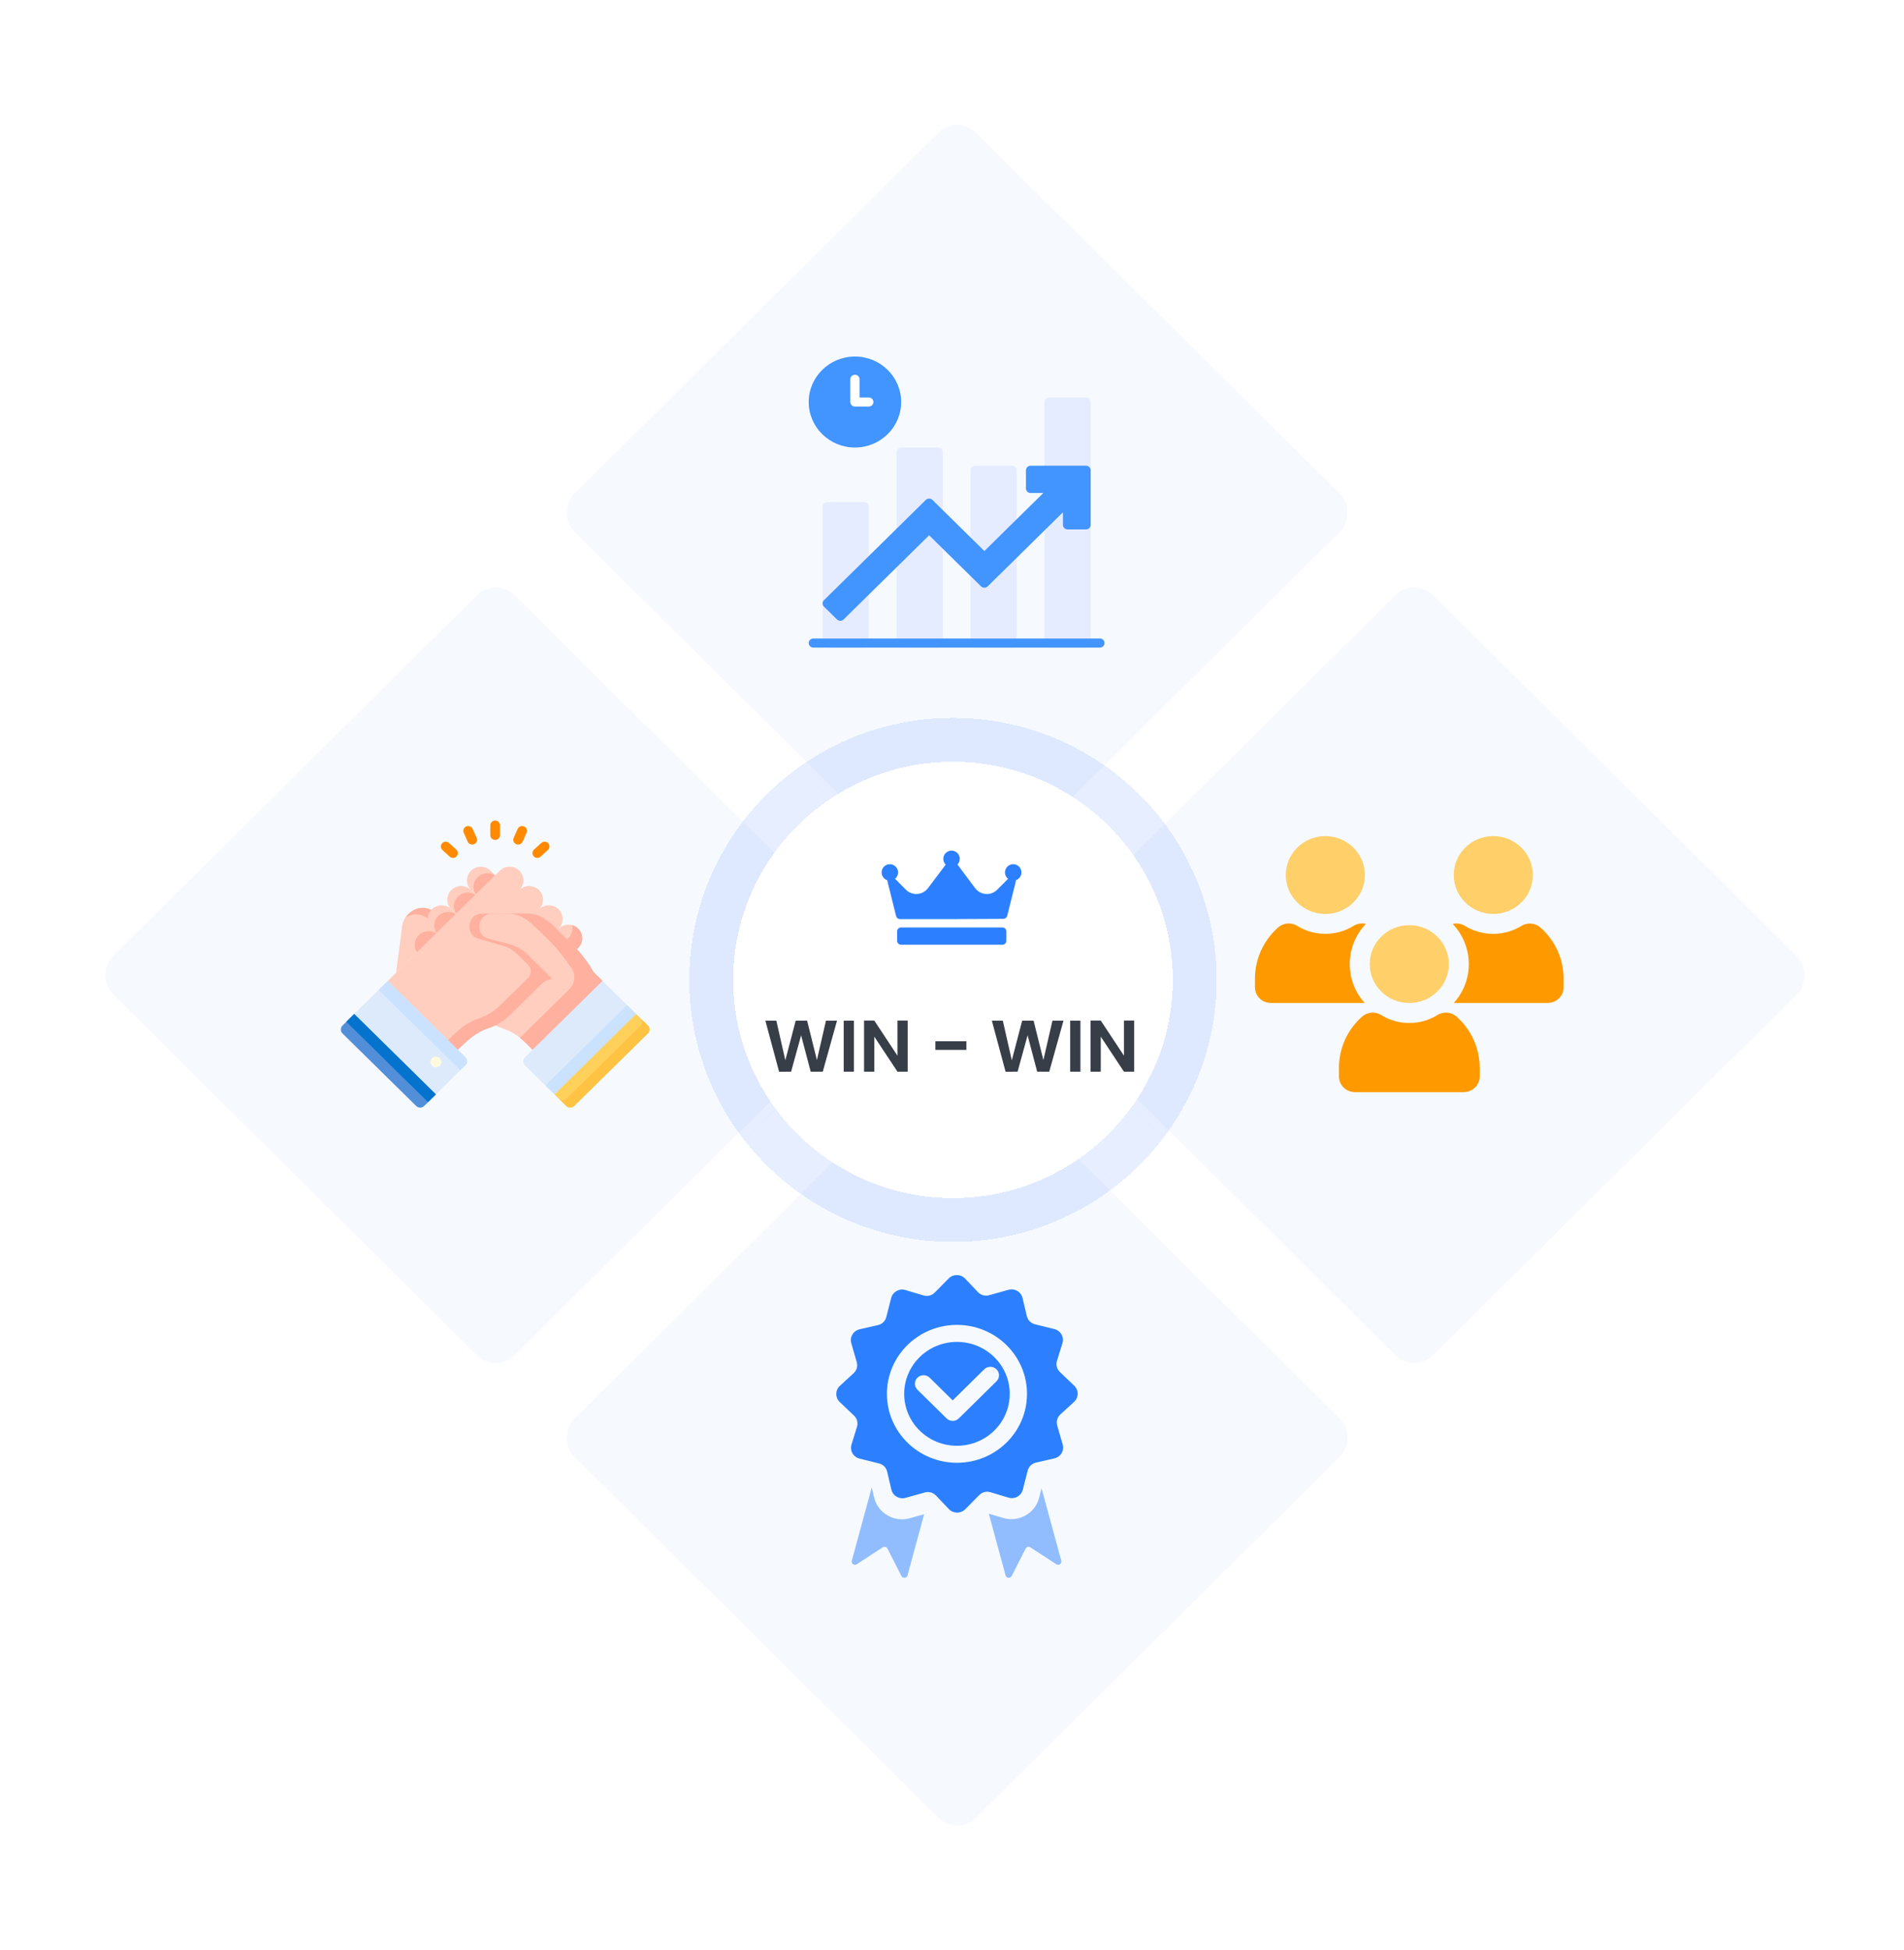 <svg width="375" height="384" viewBox="0 0 375 384" fill="none" xmlns="http://www.w3.org/2000/svg">
<g filter="url(#filter0_d_6359_101741)">
<rect width="115" height="115" rx="6.912" transform="matrix(0.71 0.704 -0.71 0.704 188.512 17)" fill="#F6FAFF"/>
<rect y="1.217" width="113.272" height="113.272" rx="6.048" transform="matrix(0.71 0.704 -0.71 0.704 189.376 17.36)" stroke="white" stroke-width="1.728"/>
</g>
<path d="M213.9 78.272H206.617C206.115 78.272 205.707 78.674 205.707 79.168V126.647C205.707 127.142 206.115 127.543 206.617 127.543H213.9C214.403 127.543 214.811 127.142 214.811 126.647V79.168C214.811 78.674 214.403 78.272 213.9 78.272Z" fill="#E6ECFF"/>
<path d="M199.334 91.707H192.051C191.548 91.707 191.141 92.108 191.141 92.602V126.644C191.141 127.138 191.548 127.54 192.051 127.54H199.334C199.837 127.54 200.244 127.138 200.244 126.644V92.602C200.244 92.108 199.837 91.707 199.334 91.707Z" fill="#E6ECFF"/>
<path d="M170.203 98.877H162.92C162.417 98.877 162.01 99.278 162.01 99.773V126.648C162.01 127.142 162.417 127.543 162.92 127.543H170.203C170.706 127.543 171.113 127.142 171.113 126.648V99.773C171.113 99.278 170.706 98.877 170.203 98.877Z" fill="#E6ECFF"/>
<path d="M184.771 88.129H177.488C176.986 88.129 176.578 88.53 176.578 89.025V126.649C176.578 127.144 176.986 127.545 177.488 127.545H184.771C185.274 127.545 185.682 127.144 185.682 126.649V89.025C185.682 88.53 185.274 88.129 184.771 88.129Z" fill="#E6ECFF"/>
<path d="M213.902 91.709H202.978C202.736 91.709 202.505 91.803 202.334 91.971C202.163 92.139 202.067 92.367 202.067 92.604V96.188C202.067 96.425 202.163 96.653 202.334 96.821C202.505 96.989 202.736 97.083 202.978 97.083H205.487L193.874 108.511L183.639 98.439C183.465 98.277 183.235 98.187 182.995 98.187C182.756 98.187 182.526 98.277 182.352 98.439L162.278 118.192C162.108 118.36 162.012 118.588 162.012 118.825C162.012 119.063 162.108 119.29 162.278 119.458L164.855 121.994C165.025 122.162 165.257 122.256 165.498 122.256C165.74 122.256 165.971 122.162 166.142 121.994L182.995 105.409L193.23 115.481C193.404 115.643 193.635 115.733 193.874 115.733C194.113 115.733 194.344 115.643 194.518 115.481L209.35 100.877V103.354C209.35 103.592 209.446 103.82 209.617 103.988C209.787 104.156 210.019 104.25 210.26 104.25H213.902C214.143 104.25 214.375 104.156 214.546 103.988C214.716 103.82 214.812 103.592 214.812 103.354V92.604C214.812 92.367 214.716 92.139 214.546 91.971C214.375 91.803 214.143 91.709 213.902 91.709Z" fill="#4294FF"/>
<path d="M168.383 88.126C173.411 88.126 177.486 84.115 177.486 79.167C177.486 74.22 173.411 70.209 168.383 70.209C163.355 70.209 159.279 74.22 159.279 79.167C159.279 84.115 163.355 88.126 168.383 88.126Z" fill="#4294FF"/>
<path d="M216.632 127.527H160.19C159.948 127.527 159.717 127.433 159.546 127.265C159.375 127.097 159.279 126.869 159.279 126.632C159.279 126.394 159.375 126.166 159.546 125.998C159.717 125.83 159.948 125.736 160.19 125.736H216.632C216.873 125.736 217.105 125.83 217.276 125.998C217.446 126.166 217.542 126.394 217.542 126.632C217.542 126.869 217.446 127.097 217.276 127.265C217.105 127.433 216.873 127.527 216.632 127.527Z" fill="#4294FF"/>
<path d="M171.112 80.065H168.381C168.14 80.065 167.908 79.97 167.737 79.802C167.567 79.634 167.471 79.406 167.471 79.169V74.69C167.471 74.452 167.567 74.224 167.737 74.056C167.908 73.888 168.14 73.794 168.381 73.794C168.622 73.794 168.854 73.888 169.025 74.056C169.195 74.224 169.291 74.452 169.291 74.69V78.273H171.112C171.353 78.273 171.585 78.368 171.755 78.535C171.926 78.704 172.022 78.931 172.022 79.169C172.022 79.406 171.926 79.634 171.755 79.802C171.585 79.97 171.353 80.065 171.112 80.065Z" fill="white"/>
<g filter="url(#filter1_d_6359_101741)">
<rect width="115" height="115" rx="6.912" transform="matrix(0.71 0.704 -0.71 0.704 188.514 199.152)" fill="#F6FAFF"/>
<rect y="1.217" width="113.272" height="113.272" rx="6.048" transform="matrix(0.71 0.704 -0.71 0.704 189.378 199.512)" stroke="white" stroke-width="1.728"/>
</g>
<g clip-path="url(#clip0_6359_101741)">
<path fill-rule="evenodd" clip-rule="evenodd" d="M195.097 293.859C194.277 293.616 193.444 293.825 192.846 294.435L190.112 297.199C189.222 298.105 187.751 298.087 186.878 297.171L184.361 294.521C183.775 293.905 182.948 293.679 182.119 293.911L178.346 294.962C177.112 295.307 175.853 294.577 175.559 293.338L174.726 289.811C174.536 288.985 173.934 288.381 173.101 288.178L169.297 287.234C169.003 287.162 168.727 287.032 168.486 286.851C168.245 286.67 168.043 286.443 167.895 286.183C167.746 285.924 167.652 285.637 167.62 285.34C167.587 285.043 167.617 284.743 167.706 284.458L168.781 280.993C169.028 280.185 168.815 279.365 168.201 278.771L165.386 276.087C164.466 275.211 164.484 273.764 165.421 272.904L168.11 270.427C168.736 269.851 168.971 269.038 168.736 268.222L167.662 264.509C167.311 263.294 168.059 262.056 169.311 261.767L172.896 260.947C173.735 260.76 174.35 260.167 174.562 259.348L175.517 255.605C175.833 254.378 177.108 253.672 178.338 254.039L181.86 255.096C182.681 255.34 183.52 255.13 184.117 254.526L186.845 251.756C187.735 250.851 189.212 250.869 190.086 251.79L192.597 254.436C193.182 255.052 194.015 255.284 194.842 255.052L198.611 253.996C198.903 253.913 199.208 253.89 199.509 253.928C199.81 253.966 200.099 254.064 200.36 254.216C200.621 254.368 200.848 254.571 201.026 254.812C201.205 255.053 201.331 255.328 201.398 255.619L202.231 259.146C202.425 259.972 203.029 260.576 203.862 260.786L207.66 261.725C208.906 262.036 209.63 263.29 209.251 264.501L208.177 267.967C207.929 268.774 208.142 269.6 208.762 270.188L211.571 272.872C212.491 273.748 212.473 275.202 211.543 276.061L208.85 278.532C208.223 279.108 207.994 279.928 208.229 280.741L209.297 284.45C209.382 284.737 209.405 285.038 209.367 285.334C209.329 285.63 209.23 285.916 209.075 286.172C208.92 286.429 208.714 286.652 208.469 286.828C208.223 287.003 207.944 287.127 207.648 287.192L204.063 288.012C203.224 288.203 202.61 288.798 202.403 289.617L201.444 293.354C201.128 294.581 199.854 295.293 198.624 294.92L195.097 293.859ZM198.232 284.082C200.725 281.623 202.271 278.231 202.271 274.484C202.271 270.731 200.725 267.339 198.232 264.88C195.734 262.425 192.287 260.903 188.479 260.903C184.665 260.903 181.217 262.425 178.719 264.878C176.226 267.337 174.68 270.729 174.68 274.482C174.68 278.229 176.226 281.621 178.719 284.08C181.217 286.532 184.665 288.054 188.479 288.054C192.287 288.054 195.734 286.534 198.232 284.082ZM198.871 274.482C198.871 277.301 197.71 279.864 195.827 281.71C193.948 283.565 191.346 284.706 188.479 284.706C185.607 284.706 183.009 283.563 181.126 281.71C179.248 279.862 178.082 277.301 178.082 274.482C178.082 271.656 179.248 269.099 181.126 267.247C183.009 265.398 185.607 264.252 188.479 264.252C191.346 264.252 193.948 265.398 195.827 267.247C197.71 269.101 198.871 271.656 198.871 274.482ZM196.257 272.013C196.415 271.858 196.541 271.673 196.627 271.47C196.712 271.266 196.757 271.048 196.757 270.828C196.757 270.608 196.712 270.39 196.627 270.187C196.541 269.984 196.415 269.799 196.257 269.644C195.596 268.994 194.516 268.994 193.855 269.644L187.634 275.766L183.1 271.301C182.433 270.651 181.353 270.651 180.693 271.301C180.534 271.456 180.408 271.641 180.323 271.844C180.237 272.047 180.193 272.265 180.193 272.485C180.193 272.706 180.237 272.924 180.323 273.127C180.408 273.33 180.534 273.515 180.693 273.67L186.432 279.317C187.092 279.974 188.173 279.974 188.839 279.317L196.257 272.013Z" fill="#2C80FF"/>
<g opacity="0.5">
<path fill-rule="evenodd" clip-rule="evenodd" d="M179.193 298.975L182.014 298.183L178.733 310.234C178.577 310.794 177.803 310.872 177.538 310.353L174.792 304.955C174.619 304.616 174.184 304.496 173.862 304.706L168.742 308.036C168.248 308.353 167.612 307.906 167.766 307.34L171.695 292.902L172.161 294.887C172.891 297.979 176.091 299.84 179.193 298.975ZM199.254 310.353L202 304.955C202.172 304.616 202.604 304.496 202.924 304.706L208.047 308.036C208.542 308.353 209.174 307.906 209.024 307.34L205.135 293.072L204.653 294.96C203.867 298.035 200.626 299.838 197.542 298.911L194.745 298.069L198.054 310.234C198.209 310.794 198.989 310.874 199.254 310.353Z" fill="#2C80FF"/>
</g>
</g>
<g filter="url(#filter2_d_6359_101741)">
<rect width="115" height="115" rx="6.912" transform="matrix(0.71 0.704 -0.71 0.704 97.627 108.077)" fill="#F6FAFF"/>
<rect y="1.217" width="113.272" height="113.272" rx="6.048" transform="matrix(0.71 0.704 -0.71 0.704 98.491 108.436)" stroke="white" stroke-width="1.728"/>
</g>
<g clip-path="url(#clip1_6359_101741)">
<path d="M78.002 191.557L79.137 182.909C79.137 179.807 83.109 177.158 85.941 179.945L87.872 181.845L78.002 191.557Z" fill="#FFCEBF"/>
<path d="M87.872 181.844L86.577 183.12H86.576L84.645 181.221C83.105 179.705 81.228 179.796 79.836 180.696C81.1 178.806 83.836 177.873 85.942 179.945L87.872 181.844Z" fill="#FFB09E"/>
<path d="M96.623 171.464L98.554 173.364L94.693 177.164L92.762 175.264C91.696 174.215 91.696 172.515 92.763 171.465C93.016 171.215 93.317 171.017 93.648 170.882C93.979 170.747 94.334 170.677 94.693 170.678C95.392 170.678 96.09 170.939 96.623 171.464Z" fill="#FFCEBF"/>
<path d="M97.93 172.748L98.55 173.359L94.689 177.159L94.069 176.548C93.003 175.5 93.003 173.799 94.07 172.749C94.323 172.499 94.624 172.301 94.955 172.166C95.286 172.031 95.641 171.962 95.999 171.962C96.699 171.962 97.397 172.223 97.93 172.748Z" fill="#FFB09E"/>
<path d="M92.759 175.267L94.69 177.167L90.829 180.967L88.899 179.066C87.833 178.018 87.833 176.317 88.9 175.267C89.153 175.018 89.454 174.82 89.785 174.684C90.116 174.549 90.471 174.48 90.829 174.48C91.528 174.481 92.226 174.742 92.759 175.267Z" fill="#FFCEBF"/>
<path d="M94.071 176.553L94.69 177.163L90.829 180.962L90.21 180.353C89.144 179.303 89.144 177.602 90.21 176.552C90.463 176.303 90.764 176.105 91.095 175.97C91.427 175.835 91.781 175.765 92.14 175.765C92.499 175.765 92.854 175.835 93.185 175.97C93.516 176.105 93.817 176.303 94.071 176.553Z" fill="#FFB09E"/>
<path d="M88.898 179.068L90.829 180.968L86.968 184.768L85.037 182.868C83.971 181.819 83.972 180.118 85.038 179.069C85.291 178.819 85.592 178.621 85.924 178.486C86.255 178.35 86.61 178.281 86.969 178.281C87.668 178.282 88.365 178.543 88.898 179.068Z" fill="#FFCEBF"/>
<path d="M90.21 180.353L90.829 180.962L86.968 184.763L86.348 184.153C85.282 183.104 85.283 181.402 86.348 180.353C86.602 180.103 86.903 179.905 87.234 179.77C87.565 179.634 87.921 179.565 88.279 179.565C88.638 179.565 88.993 179.634 89.324 179.77C89.656 179.905 89.957 180.103 90.21 180.353Z" fill="#FFB09E"/>
<path d="M85.037 182.852L86.967 184.752L83.107 188.551L81.176 186.651C80.11 185.603 80.11 183.902 81.177 182.852C81.71 182.327 82.408 182.066 83.107 182.065C83.805 182.066 84.503 182.327 85.037 182.852Z" fill="#FFCEBF"/>
<path d="M86.35 184.156L86.969 184.766L83.109 188.565L82.489 187.956C81.423 186.906 81.423 185.205 82.489 184.155C83.023 183.631 83.721 183.369 84.419 183.368C84.778 183.368 85.133 183.438 85.464 183.573C85.796 183.708 86.097 183.906 86.35 184.156Z" fill="#FFB09E"/>
<path d="M98.553 173.351L118.676 193.153L113.251 200.472L104.892 206.717C104.081 205.92 103.296 205.067 102.399 204.361C101.365 203.548 100.196 202.918 98.942 202.498C97.291 201.947 95.79 201.029 94.556 199.816L83.107 188.55L98.553 173.351Z" fill="#FFCEBF"/>
<path d="M96.499 173.36L111.944 188.559L100.495 199.825C99.262 201.038 97.761 201.956 96.109 202.507C93.658 203.324 91.938 204.977 90.16 206.726L82.938 201.063L76.375 193.162L96.499 173.36ZM100.36 177.16L102.291 175.26C103.357 174.211 103.357 172.51 102.291 171.461C101.225 170.412 99.496 170.412 98.43 171.461L96.499 173.361L100.36 177.16ZM104.221 180.96L106.152 179.06C107.218 178.011 107.218 176.309 106.152 175.26C105.086 174.211 103.357 174.211 102.291 175.26L100.36 177.16L104.221 180.96ZM108.083 184.759L110.013 182.859C111.08 181.81 111.08 180.109 110.013 179.06C108.947 178.011 107.218 178.011 106.152 179.06L104.221 180.96L108.083 184.759Z" fill="#FFCEBF"/>
<path d="M113.876 182.869C114.943 183.918 114.943 185.619 113.877 186.668L111.946 188.568L108.086 184.769L110.017 182.869C110.55 182.344 111.248 182.082 111.946 182.082C112.184 182.082 112.421 182.113 112.652 182.173C113.116 182.295 113.538 182.535 113.876 182.869Z" fill="#FFCEBF"/>
<path d="M113.874 186.65L111.942 188.551L108.082 184.752L110.012 186.65L111.942 184.75C112.657 184.047 112.893 183.052 112.649 182.155C113.097 182.274 113.521 182.505 113.873 182.851C114.939 183.901 114.939 185.602 113.874 186.65Z" fill="#FFB09E"/>
<path d="M114.924 191.408L111.572 192.136L108.393 192.827C107.741 192.968 107.145 193.29 106.673 193.754L100.496 199.833C99.263 201.047 97.761 201.965 96.109 202.516C93.657 203.33 91.937 204.986 90.16 206.735L88.96 206.214L88.231 204.836C90.007 203.087 91.728 201.43 94.179 200.616C95.83 200.064 97.331 199.146 98.564 197.933L104.008 192.577C104.729 191.868 104.729 190.719 104.008 190.01C102.622 188.645 101.23 186.875 99.282 186.308L94.482 184.909C91.496 184.378 91.899 179.895 94.999 179.895H101.811C101.884 179.895 101.958 179.898 102.032 179.9C104.06 179.963 105.753 181.049 107.187 182.46L110.751 185.966C112.289 187.481 113.911 189.512 114.924 191.408Z" fill="#FFB09E"/>
<path d="M109.15 182.459L112.713 185.966C114.252 187.48 115.874 189.512 116.886 191.408L113.535 192.137L109.109 193.097L103.625 187.701C101.89 185.993 98.718 185.571 96.445 184.908C93.401 184.372 93.924 179.895 96.962 179.895H103.774C103.846 179.895 103.921 179.897 103.996 179.899C106.023 179.963 107.715 181.048 109.15 182.459Z" fill="#FFCEBF"/>
<path d="M109.151 182.459L112.714 185.966C114.253 187.48 115.874 189.511 116.887 191.408L118.678 193.17L113.252 200.489L104.893 206.735C104.082 205.937 103.298 205.084 102.4 204.378L110.399 196.508L112.145 194.79C113.292 193.661 113.45 191.885 112.521 190.577C111.196 188.709 109.688 186.738 108.903 185.966L105.339 182.459C103.905 181.048 102.213 179.963 100.186 179.899C100.149 179.898 103.775 179.895 103.775 179.895C103.847 179.895 103.921 179.897 103.996 179.899C106.024 179.962 107.716 181.048 109.151 182.459Z" fill="#FFB09E"/>
<path d="M97.522 165.403C97.268 165.403 97.024 165.303 96.844 165.126C96.665 164.949 96.564 164.71 96.564 164.459V162.53C96.564 162.28 96.665 162.04 96.844 161.863C97.024 161.686 97.268 161.587 97.522 161.587C97.777 161.587 98.021 161.686 98.2 161.863C98.38 162.04 98.481 162.28 98.481 162.53V164.459C98.481 164.71 98.38 164.949 98.2 165.126C98.021 165.303 97.777 165.403 97.522 165.403ZM92.995 166.317C92.808 166.317 92.626 166.264 92.469 166.163C92.313 166.063 92.19 165.92 92.116 165.752L91.33 163.984C91.28 163.871 91.252 163.749 91.25 163.625C91.248 163.501 91.27 163.378 91.316 163.262C91.362 163.147 91.43 163.042 91.517 162.952C91.605 162.863 91.709 162.792 91.824 162.742C91.94 162.692 92.064 162.665 92.19 162.663C92.316 162.661 92.441 162.683 92.558 162.728C92.675 162.773 92.782 162.84 92.873 162.926C92.964 163.012 93.037 163.115 93.087 163.228L93.873 164.995C93.936 165.139 93.963 165.296 93.95 165.452C93.936 165.608 93.884 165.759 93.797 165.89C93.71 166.021 93.591 166.129 93.451 166.204C93.311 166.278 93.154 166.317 92.995 166.317ZM89.217 168.94C88.976 168.94 88.743 168.851 88.566 168.689L87.127 167.38C86.944 167.209 86.837 166.974 86.829 166.726C86.82 166.478 86.912 166.237 87.083 166.055C87.254 165.873 87.491 165.764 87.743 165.753C87.995 165.741 88.242 165.828 88.429 165.994L89.868 167.304C90.01 167.433 90.109 167.601 90.152 167.786C90.195 167.97 90.18 168.164 90.11 168.341C90.04 168.517 89.917 168.669 89.757 168.776C89.598 168.883 89.41 168.94 89.217 168.94ZM102.05 166.317C101.891 166.317 101.734 166.278 101.594 166.204C101.454 166.129 101.335 166.021 101.248 165.89C101.161 165.759 101.109 165.608 101.095 165.452C101.082 165.296 101.109 165.139 101.172 164.996L101.958 163.228C102.06 162.999 102.25 162.819 102.487 162.728C102.723 162.637 102.987 162.642 103.22 162.742C103.453 162.842 103.636 163.029 103.729 163.262C103.822 163.495 103.817 163.755 103.715 163.984L102.929 165.752C102.855 165.92 102.732 166.063 102.576 166.163C102.419 166.264 102.237 166.317 102.05 166.317ZM105.828 168.94C105.635 168.94 105.446 168.883 105.287 168.776C105.128 168.669 105.005 168.517 104.935 168.341C104.864 168.164 104.85 167.97 104.893 167.786C104.936 167.601 105.035 167.433 105.176 167.304L106.616 165.994C106.708 165.91 106.817 165.845 106.935 165.802C107.053 165.759 107.179 165.739 107.304 165.744C107.43 165.749 107.554 165.778 107.668 165.83C107.782 165.882 107.885 165.955 107.971 166.046C108.056 166.137 108.123 166.244 108.166 166.36C108.21 166.477 108.23 166.6 108.225 166.724C108.22 166.848 108.19 166.969 108.138 167.082C108.085 167.194 108.01 167.296 107.918 167.38L106.478 168.689C106.301 168.851 106.069 168.94 105.828 168.94Z" fill="#FF8A00"/>
<path d="M118.673 193.159L125.287 199.667L118.19 207.524L109.192 215.504L103.375 209.779C103.163 209.571 103.045 209.29 103.045 208.996C103.045 208.702 103.163 208.42 103.375 208.213L118.673 193.159Z" fill="#DDEAFB"/>
<path d="M125.289 199.676L118.194 207.533L109.195 215.514L107.404 213.751L123.499 197.915L125.289 199.676Z" fill="#CBE2FF"/>
<path d="M125.292 199.679L127.597 201.947C127.808 202.154 127.926 202.436 127.926 202.73C127.926 203.024 127.808 203.305 127.597 203.513L113.094 217.784C112.883 217.991 112.596 218.108 112.298 218.108C111.999 218.108 111.713 217.991 111.502 217.784L109.197 215.516L125.292 199.679Z" fill="#FFD15B"/>
<path d="M127.595 203.505L113.092 217.774C112.881 217.982 112.595 218.099 112.296 218.099C111.997 218.099 111.711 217.982 111.5 217.774L110.033 216.33C110.245 216.532 110.529 216.644 110.825 216.642C111.12 216.639 111.402 216.523 111.611 216.317L126.114 202.047C126.553 201.614 126.553 200.912 126.114 200.48L127.595 201.937C127.699 202.04 127.782 202.162 127.839 202.297C127.896 202.431 127.925 202.575 127.925 202.721C127.925 202.866 127.896 203.011 127.839 203.145C127.782 203.28 127.699 203.402 127.595 203.505Z" fill="#FFC344"/>
<path d="M76.375 193.159L91.674 208.213C91.885 208.42 92.004 208.702 92.004 208.996C92.004 209.29 91.885 209.571 91.674 209.779L85.856 215.504L77.646 208.347L69.762 199.667L76.375 193.159Z" fill="#DDEAFB"/>
<path d="M91.675 209.779L90.662 210.776L74.568 194.937L76.376 193.159L91.674 208.213C91.885 208.42 92.004 208.702 92.004 208.996C92.004 209.289 91.886 209.571 91.675 209.779Z" fill="#CBE2FF"/>
<path d="M85.856 210.184C86.453 210.184 86.936 209.708 86.936 209.12C86.936 208.533 86.453 208.057 85.856 208.057C85.259 208.057 84.775 208.533 84.775 209.12C84.775 209.708 85.259 210.184 85.856 210.184Z" fill="#FFF9DF"/>
<path d="M69.761 199.679L85.856 215.516L83.551 217.784C83.34 217.991 83.054 218.108 82.755 218.108C82.457 218.108 82.17 217.991 81.959 217.784L67.457 203.513C67.246 203.305 67.127 203.023 67.127 202.73C67.127 202.436 67.246 202.154 67.457 201.946L69.761 199.679Z" fill="#528FD8"/>
<path d="M68.207 201.2L69.757 199.675L85.849 215.509L84.299 217.035L68.207 201.2Z" fill="#0473CE"/>
</g>
<g filter="url(#filter3_d_6359_101741)">
<rect width="115" height="115" rx="6.912" transform="matrix(0.71 0.704 -0.71 0.704 278.535 108.077)" fill="#F6FAFF"/>
<rect y="1.217" width="113.272" height="113.272" rx="6.048" transform="matrix(0.71 0.704 -0.71 0.704 279.399 108.436)" stroke="white" stroke-width="1.728"/>
</g>
<g clip-path="url(#clip2_6359_101741)">
<path d="M265.833 189.848C265.833 192.676 266.878 195.41 268.789 197.514H250.313C248.579 197.514 247.166 196.135 247.166 194.417V192.77C247.154 188.914 248.805 185.245 251.714 182.651C252.759 181.716 254.314 181.587 255.502 182.335C257.152 183.364 259.076 183.901 261.035 183.889C262.995 183.901 264.918 183.364 266.569 182.335C267.293 181.88 268.184 181.739 269.015 181.938C266.961 184.088 265.833 186.916 265.833 189.848Z" fill="#FF9900"/>
<path d="M261.026 179.98C265.328 179.98 268.815 176.548 268.815 172.314C268.815 168.081 265.328 164.649 261.026 164.649C256.724 164.649 253.236 168.081 253.236 172.314C253.236 176.548 256.724 179.98 261.026 179.98Z" fill="#FFCF69"/>
<path d="M307.96 192.771V194.419C307.96 196.125 306.547 197.515 304.813 197.515H286.325C290.35 193.052 290.267 186.298 286.111 181.951C286.943 181.741 287.833 181.881 288.557 182.349C291.942 184.417 296.24 184.417 299.624 182.349C300.812 181.601 302.367 181.729 303.412 182.664C306.321 185.246 307.972 188.915 307.96 192.771Z" fill="#FF9900"/>
<path d="M294.108 179.98C298.41 179.98 301.897 176.548 301.897 172.314C301.897 168.081 298.41 164.649 294.108 164.649C289.806 164.649 286.318 168.081 286.318 172.314C286.318 176.548 289.806 179.98 294.108 179.98Z" fill="#FFCF69"/>
<path d="M277.566 201.442C279.526 201.453 281.449 200.916 283.1 199.888C284.287 199.14 285.843 199.268 286.888 200.203C289.785 202.785 291.436 206.466 291.436 210.322V211.969C291.436 213.675 290.023 215.066 288.289 215.066H266.856C265.122 215.066 263.709 213.687 263.709 211.969V210.322C263.697 206.466 265.348 202.797 268.257 200.203C269.302 199.268 270.857 199.14 272.045 199.888C273.695 200.916 275.607 201.453 277.566 201.442Z" fill="#FF9900"/>
<path d="M277.563 197.518C281.865 197.518 285.353 194.086 285.353 189.853C285.353 185.62 281.865 182.188 277.563 182.188C273.261 182.188 269.773 185.62 269.773 189.853C269.773 194.086 273.261 197.518 277.563 197.518Z" fill="#FFCF69"/>
</g>
<g filter="url(#filter4_d_6359_101741)">
<ellipse cx="187.691" cy="189.96" rx="43.288" ry="42.96" fill="white" shape-rendering="crispEdges"/>
<path d="M187.691 237.24C213.953 237.24 235.299 216.103 235.299 189.96C235.299 163.817 213.953 142.68 187.691 142.68C161.428 142.68 140.082 163.817 140.082 189.96C140.082 216.103 161.428 237.24 187.691 237.24Z" stroke="#0057FF" stroke-opacity="0.1" stroke-width="8.64" shape-rendering="crispEdges"/>
</g>
<g clip-path="url(#clip3_6359_101741)">
<path d="M200.092 173.33C200.097 173.407 200.09 173.484 200.072 173.559L198.373 180.354C198.332 180.52 198.236 180.668 198.101 180.774C197.966 180.88 197.8 180.938 197.628 180.939L187.436 180.99H177.24C177.068 180.99 176.9 180.933 176.765 180.827C176.629 180.72 176.532 180.572 176.491 180.405L174.792 173.584C174.773 173.507 174.766 173.428 174.772 173.349C174.115 173.142 173.637 172.527 173.637 171.802C173.637 170.908 174.364 170.181 175.258 170.181C176.152 170.181 176.88 170.908 176.88 171.802C176.88 172.306 176.649 172.756 176.288 173.054L178.414 175.197C178.952 175.738 179.698 176.049 180.461 176.049C181.363 176.049 182.223 175.62 182.765 174.902L186.26 170.271C186.109 170.121 185.99 169.942 185.908 169.746C185.827 169.549 185.785 169.338 185.785 169.125C185.785 168.231 186.512 167.504 187.406 167.504C188.3 167.504 189.028 168.231 189.028 169.125C189.028 169.559 188.856 169.953 188.577 170.244C188.578 170.245 188.579 170.246 188.58 170.247L192.05 174.891C192.592 175.616 193.455 176.049 194.36 176.049C195.13 176.049 195.854 175.749 196.399 175.204L198.539 173.064C198.17 172.767 197.933 172.312 197.933 171.802C197.933 170.908 198.66 170.181 199.554 170.181C200.449 170.181 201.176 170.908 201.176 171.802C201.176 172.507 200.722 173.107 200.092 173.33ZM198.208 183.41C198.208 183.205 198.126 183.009 197.981 182.864C197.837 182.719 197.64 182.638 197.435 182.638H177.463C177.258 182.638 177.062 182.719 176.917 182.864C176.772 183.009 176.691 183.205 176.691 183.41V185.263C176.691 185.468 176.772 185.664 176.917 185.809C177.062 185.954 177.258 186.035 177.463 186.035H197.435C197.64 186.035 197.837 185.954 197.981 185.809C198.126 185.664 198.208 185.468 198.208 185.263V183.41Z" fill="#2C80FF"/>
</g>
<path d="M164.854 200.988L162.046 211.039H159.67L157.783 203.882L155.811 211.039L153.449 211.053L150.742 200.988H152.902L154.673 208.793L156.718 200.988H158.964L160.894 208.749L162.679 200.988H164.854ZM168.186 200.988V211.039H166.17V200.988H168.186ZM178.775 211.039H176.759L172.194 204.141V211.039H170.178V200.973H172.194L176.759 207.885V200.973H178.775V211.039ZM190.333 205.049V206.748H184.227V205.049H190.333ZM209.46 200.988L206.652 211.039H204.276L202.39 203.882L200.417 211.039L198.055 211.053L195.348 200.988H197.508L199.279 208.793L201.324 200.988H203.57L205.5 208.749L207.286 200.988H209.46ZM212.792 200.988V211.039H210.776V200.988H212.792ZM223.381 211.039H221.365L216.8 204.141V211.039H214.784V200.973H216.8L221.365 207.885V200.973H223.381V211.039Z" fill="#373E47"/>
<defs>
<filter id="filter0_d_6359_101741" x="87.203" y="0.304" width="202.617" height="201.422" filterUnits="userSpaceOnUse" color-interpolation-filters="sRGB">
<feFlood flood-opacity="0" result="BackgroundImageFix"/>
<feColorMatrix in="SourceAlpha" type="matrix" values="0 0 0 0 0 0 0 0 0 0 0 0 0 0 0 0 0 0 127 0" result="hardAlpha"/>
<feOffset dy="3.008"/>
<feGaussianBlur stdDeviation="11.278"/>
<feComposite in2="hardAlpha" operator="out"/>
<feColorMatrix type="matrix" values="0 0 0 0 0.496 0 0 0 0 0.536 0 0 0 0 0.897 0 0 0 0.1 0"/>
<feBlend mode="normal" in2="BackgroundImageFix" result="effect1_dropShadow_6359_101741"/>
<feBlend mode="normal" in="SourceGraphic" in2="effect1_dropShadow_6359_101741" result="shape"/>
</filter>
<filter id="filter1_d_6359_101741" x="87.205" y="182.456" width="202.617" height="201.422" filterUnits="userSpaceOnUse" color-interpolation-filters="sRGB">
<feFlood flood-opacity="0" result="BackgroundImageFix"/>
<feColorMatrix in="SourceAlpha" type="matrix" values="0 0 0 0 0 0 0 0 0 0 0 0 0 0 0 0 0 0 127 0" result="hardAlpha"/>
<feOffset dy="3.008"/>
<feGaussianBlur stdDeviation="11.278"/>
<feComposite in2="hardAlpha" operator="out"/>
<feColorMatrix type="matrix" values="0 0 0 0 0.496 0 0 0 0 0.536 0 0 0 0 0.897 0 0 0 0.1 0"/>
<feBlend mode="normal" in2="BackgroundImageFix" result="effect1_dropShadow_6359_101741"/>
<feBlend mode="normal" in="SourceGraphic" in2="effect1_dropShadow_6359_101741" result="shape"/>
</filter>
<filter id="filter2_d_6359_101741" x="-3.681" y="91.38" width="202.617" height="201.422" filterUnits="userSpaceOnUse" color-interpolation-filters="sRGB">
<feFlood flood-opacity="0" result="BackgroundImageFix"/>
<feColorMatrix in="SourceAlpha" type="matrix" values="0 0 0 0 0 0 0 0 0 0 0 0 0 0 0 0 0 0 127 0" result="hardAlpha"/>
<feOffset dy="3.008"/>
<feGaussianBlur stdDeviation="11.278"/>
<feComposite in2="hardAlpha" operator="out"/>
<feColorMatrix type="matrix" values="0 0 0 0 0.496 0 0 0 0 0.536 0 0 0 0 0.897 0 0 0 0.1 0"/>
<feBlend mode="normal" in2="BackgroundImageFix" result="effect1_dropShadow_6359_101741"/>
<feBlend mode="normal" in="SourceGraphic" in2="effect1_dropShadow_6359_101741" result="shape"/>
</filter>
<filter id="filter3_d_6359_101741" x="177.227" y="91.38" width="202.617" height="201.422" filterUnits="userSpaceOnUse" color-interpolation-filters="sRGB">
<feFlood flood-opacity="0" result="BackgroundImageFix"/>
<feColorMatrix in="SourceAlpha" type="matrix" values="0 0 0 0 0 0 0 0 0 0 0 0 0 0 0 0 0 0 127 0" result="hardAlpha"/>
<feOffset dy="3.008"/>
<feGaussianBlur stdDeviation="11.278"/>
<feComposite in2="hardAlpha" operator="out"/>
<feColorMatrix type="matrix" values="0 0 0 0 0.496 0 0 0 0 0.536 0 0 0 0 0.897 0 0 0 0.1 0"/>
<feBlend mode="normal" in2="BackgroundImageFix" result="effect1_dropShadow_6359_101741"/>
<feBlend mode="normal" in="SourceGraphic" in2="effect1_dropShadow_6359_101741" result="shape"/>
</filter>
<filter id="filter4_d_6359_101741" x="113.206" y="118.811" width="148.97" height="148.313" filterUnits="userSpaceOnUse" color-interpolation-filters="sRGB">
<feFlood flood-opacity="0" result="BackgroundImageFix"/>
<feColorMatrix in="SourceAlpha" type="matrix" values="0 0 0 0 0 0 0 0 0 0 0 0 0 0 0 0 0 0 127 0" result="hardAlpha"/>
<feOffset dy="3.007"/>
<feGaussianBlur stdDeviation="11.278"/>
<feComposite in2="hardAlpha" operator="out"/>
<feColorMatrix type="matrix" values="0 0 0 0 0.742 0 0 0 0 0.756 0 0 0 0 0.88 0 0 0 0.1 0"/>
<feBlend mode="normal" in2="BackgroundImageFix" result="effect1_dropShadow_6359_101741"/>
<feBlend mode="normal" in="SourceGraphic" in2="effect1_dropShadow_6359_101741" result="shape"/>
</filter>
<clipPath id="clip0_6359_101741">
<rect width="60.797" height="59.825" fill="white" transform="translate(158.018 251.094)"/>
</clipPath>
<clipPath id="clip1_6359_101741">
<rect width="60.797" height="59.825" fill="white" transform="translate(67.129 160.017)"/>
</clipPath>
<clipPath id="clip2_6359_101741">
<rect width="60.797" height="59.825" fill="white" transform="translate(247.166 160.017)"/>
</clipPath>
<clipPath id="clip3_6359_101741">
<rect width="27.539" height="27.539" fill="white" transform="translate(173.633 163)"/>
</clipPath>
</defs>
</svg>
